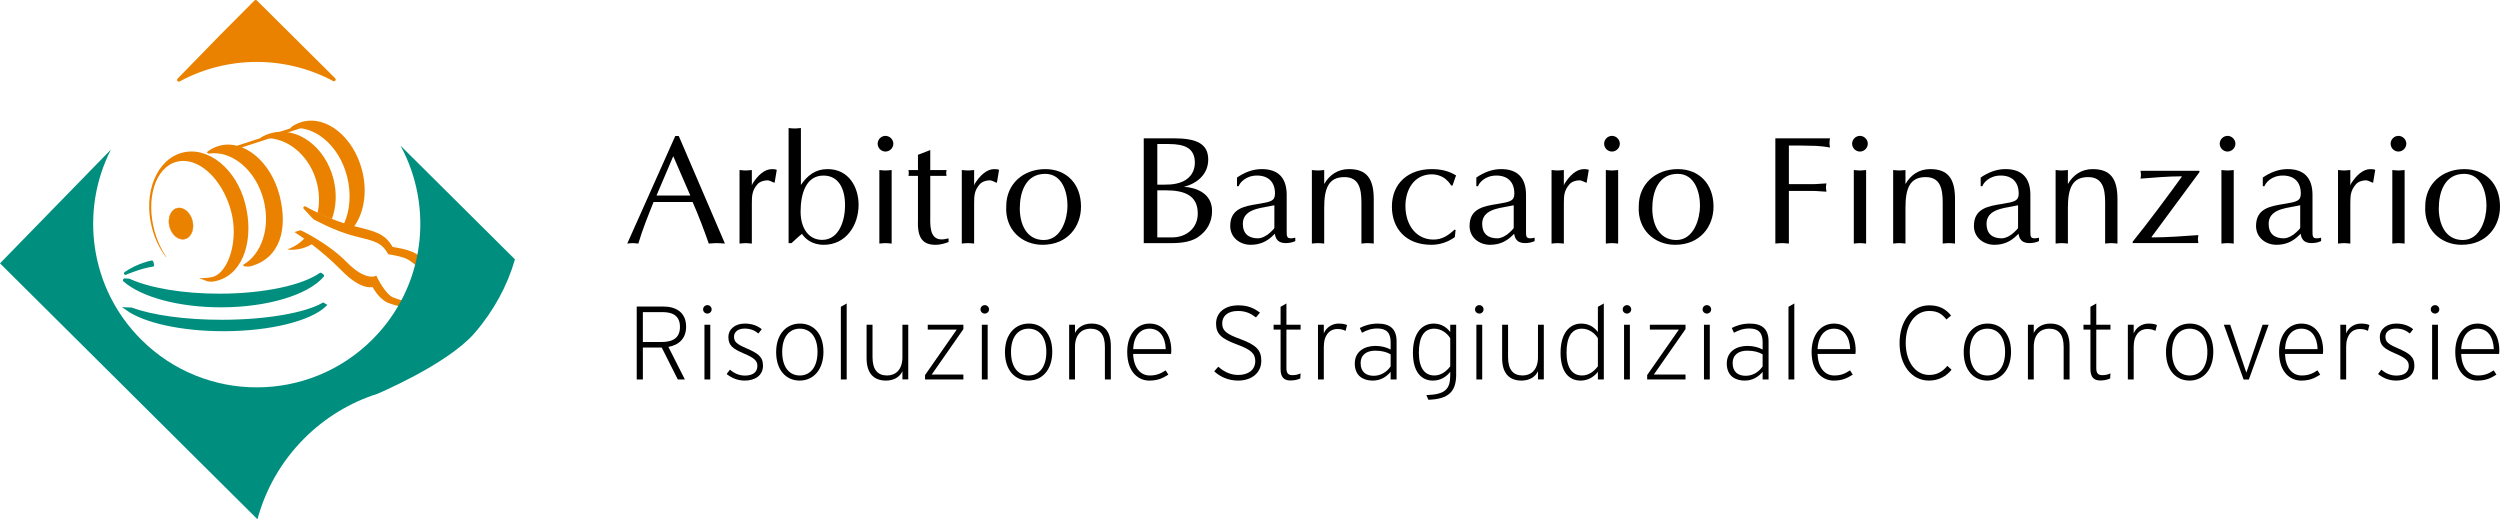 <?xml version="1.0" encoding="utf-8"?>
<!-- Generator: Adobe Illustrator 23.0.1, SVG Export Plug-In . SVG Version: 6.00 Build 0)  -->
<svg version="1.1" id="Livello_1" xmlns="http://www.w3.org/2000/svg" xmlns:xlink="http://www.w3.org/1999/xlink" x="0px" y="0px"
	 width="252.442px" height="52.433px" viewBox="0 0 252.442 52.433"
	 style="enable-background:new 0 0 252.442 52.433;" xml:space="preserve">
<style type="text/css">
	.st0{fill:#EA8200;}
	.st1{fill:none;stroke:#EA8200;stroke-width:0.351;stroke-linecap:round;stroke-linejoin:round;}
	.st2{fill:none;stroke:#EA8200;stroke-width:0.297;stroke-linecap:round;stroke-linejoin:round;}
	.st3{fill:none;stroke:#EA8200;stroke-width:0.344;}
	.st4{fill:none;stroke:#EA8200;stroke-width:0.036;}
	.st5{fill:none;stroke:#EA8200;stroke-width:0.311;}
	.st6{fill:#008F7F;}
	.st7{fill:none;stroke:#008F7F;stroke-width:0.357;stroke-linecap:round;stroke-linejoin:round;}
	.st8{fill:none;stroke:#008F7F;stroke-width:0.323;}
	.st9{fill:none;stroke:#008F7F;stroke-width:0.306;stroke-linecap:round;stroke-linejoin:round;}
</style>
<path class="st0" d="M33.723,8.029L25.82,0.175l-3.423,3.44l-4.343,4.455
	C22.923,5.429,28.839,5.413,33.723,8.029"/>
<path class="st1" d="M33.723,8.029L25.82,0.175l-3.423,3.44l-4.343,4.455
	C22.923,5.429,28.839,5.413,33.723,8.029z"/>
<path class="st0" d="M46.645,30.58c-1.526-1.333-4.616-4.026-5.264-4.441
	c-0.646-0.412-2.075-0.594-2.075-0.594c-0.696-1.197-1.388-1.334-3.421-1.837
	c-2.031-0.503-4.155-1.697-4.155-1.697l-0.952-1.033c0,0,2.463,1.384,4.815,1.968
	c2.354,0.582,3.157,0.741,3.963,2.128c0,0,1.657,0.21,2.406,0.689
	c0.748,0.481,4.233,3.787,6,5.333L46.645,30.58"/>
<path class="st2" d="M46.645,30.58c-1.526-1.333-4.616-4.026-5.264-4.441
	c-0.646-0.412-2.075-0.594-2.075-0.594c-0.696-1.197-1.388-1.334-3.421-1.837
	c-2.031-0.503-4.155-1.697-4.155-1.697l-0.952-1.033c0,0,2.463,1.384,4.815,1.968
	c2.354,0.582,3.157,0.741,3.963,2.128c0,0,1.657,0.21,2.406,0.689
	c0.748,0.481,4.233,3.787,6,5.333L46.645,30.58z"/>
<path class="st0" d="M47.233,33.2c-3.47-1.69-7.197-2.431-7.985-2.779
	c-0.966-0.424-1.535-1.642-1.535-1.642s-1.034,0.528-3.125-1.609
	c-2.09-2.132-4.446-3.679-4.446-3.679l0.2-0.058c0,0,2.67,1.24,4.565,3.174
	c1.891,1.933,3.006,1.447,3.006,1.447s0.83,1.747,1.706,2.133
	c0.705,0.311,4.153,1.187,7.321,2.765L47.233,33.2"/>
<path class="st3" d="M47.233,33.2c-3.47-1.69-7.197-2.431-7.985-2.779
	c-0.966-0.424-1.535-1.642-1.535-1.642s-1.034,0.528-3.125-1.609
	c-2.09-2.132-4.446-3.679-4.446-3.679l0.2-0.058c0,0,2.67,1.24,4.565,3.174
	c1.891,1.933,3.006,1.447,3.006,1.447s0.83,1.747,1.706,2.133
	c0.705,0.311,4.153,1.187,7.321,2.765L47.233,33.2z"/>
<path class="st0" d="M34.728,22.605c0.61-1.32,0.765-3.042,0.315-4.795
	c-0.817-3.188-3.373-5.254-5.748-4.832l0.193-0.206
	c0.327-0.219,0.688-0.384,1.077-0.484c2.464-0.629,5.15,1.597,6,4.918
	c0.564,2.204,0.18,4.356-0.863,5.739"/>
<path class="st0" d="M17.119,22.876c0.222,0.859,0.915,1.423,1.554,1.259
	c0.636-0.162,0.975-0.992,0.754-1.85c-0.22-0.859-0.915-1.424-1.552-1.261
	C17.238,21.186,16.9,22.016,17.119,22.876"/>
<path class="st4" d="M17.119,22.876c0.222,0.859,0.915,1.423,1.554,1.259
	c0.636-0.162,0.975-0.992,0.754-1.85c-0.22-0.859-0.915-1.424-1.552-1.261
	C17.238,21.186,16.9,22.016,17.119,22.876z"/>
<path class="st0" d="M16.786,25.948c-0.491-0.733-0.895-1.604-1.167-2.569
	c-0.923-3.287,0.049-6.435,2.172-7.031c2.125-0.597,4.593,1.585,5.516,4.873
	c0.849,3.019-0.242,6.243-1.768,6.726c0,0-0.713,0.193-1.423,0.112
	c0,0,0.417,0.22,0.794,0.326c0.192,0.054,0.463,0.136,1.175-0.084
	c2.567-0.797,3.577-4.229,2.676-7.74c-0.901-3.509-3.739-5.816-6.34-5.148
	c-2.603,0.667-3.983,4.055-3.084,7.564c0.293,1.147,0.794,2.166,1.427,2.994"/>
<path class="st0" d="M20.873,15.374c0.387-0.314,0.827-0.542,1.314-0.667
	c2.463-0.63,5.168,1.626,6.046,5.043c0.872,3.417,0.017,6.319-2.877,7.122
	c-0.226,0.062-0.467,0.058-0.716,0.01l-0.108-0.13
	c1.88-1.053,2.806-3.766,2.09-6.548c-0.779-3.04-3.228-5.064-5.582-4.69"/>
<path class="st0" d="M32.063,21.52c0.212-0.952,0.205-2-0.066-3.055
	c-0.715-2.786-3.019-4.656-5.366-4.508l-0.41,0.018
	c0.397-0.29,0.835-0.448,1.223-0.546c2.61-0.669,5.399,1.398,6.223,4.621
	c0.372,1.444,0.284,2.875-0.156,4.075L32.063,21.52"/>
<path class="st0" d="M30.909,23.889c-0.507,0.589-1.147,1.038-1.887,1.287l0.169,0.038
	c0.413,0.028,0.833-0.011,1.245-0.116c0.469-0.121,0.897-0.32,1.284-0.585"/>
<line class="st5" x1="30.321" y1="12.795" x2="23.161" y2="15.131"/>
<path class="st6" d="M32.372,27.72c-1.759,1.237-5.646,2.104-10.163,2.113
	c-3.806,0.008-7.17-0.593-9.191-1.519l-0.424-0.022
	c1.746,1.524,5.469,2.571,9.776,2.563c4.678-0.012,8.663-1.266,10.168-3.015
	L32.372,27.72"/>
<path class="st7" d="M32.372,27.72c-1.759,1.237-5.646,2.104-10.163,2.113
	c-3.806,0.008-7.17-0.593-9.191-1.519l-0.424-0.022
	c1.746,1.524,5.469,2.571,9.776,2.563c4.678-0.012,8.663-1.266,10.168-3.015
	L32.372,27.72z"/>
<path class="st6" d="M32.635,30.724c-1.762,1.01-5.651,1.716-10.166,1.728
	c-3.806,0.009-7.17-0.481-9.19-1.236l-0.424-0.017
	c1.744,1.24,5.466,2.093,9.774,2.084c4.681-0.011,8.662-1.035,10.17-2.461
	L32.635,30.724"/>
<path class="st8" d="M32.635,30.724c-1.762,1.01-5.651,1.716-10.166,1.728
	c-3.806,0.009-7.17-0.481-9.19-1.236l-0.424-0.017
	c1.744,1.24,5.466,2.093,9.774,2.084c4.681-0.011,8.662-1.035,10.17-2.461
	L32.635,30.724z"/>
<path class="st6" d="M15.33,26.459c0,0-1.365,0.244-2.66,1.144c0,0,1.571-0.676,2.739-0.827
	C15.44,26.774,15.33,26.459,15.33,26.459"/>
<path class="st9" d="M15.33,26.459c0,0-1.365,0.244-2.66,1.144c0,0,1.571-0.676,2.739-0.827
	C15.44,26.774,15.33,26.459,15.33,26.459z"/>
<path d="M73.202,24.595c-0.295-0.015-0.543-0.047-0.808-0.047
	c-0.295,0-0.559,0.032-0.824,0.047c-0.449-1.29-1.009-2.781-1.631-4.195h-3.945
	c-0.545,1.367-1.104,2.734-1.538,4.195c-0.217-0.015-0.389-0.047-0.575-0.047
	c-0.201,0-0.373,0.032-0.544,0.047l4.848-10.859h0.356L73.202,24.595
	 M67.983,15.77l-1.693,3.977h3.418L67.983,15.77z"/>
<path d="M74.676,17.169c0.203,0.015,0.403,0.046,0.62,0.046
	c0.203,0,0.39-0.032,0.623-0.046v1.554l0.077-0.187
	c0.513-0.807,1.181-1.46,1.957-1.46c0.219,0,0.342,0.016,0.482,0.078
	l-0.217,1.304c-0.234-0.061-0.467-0.248-0.73-0.248
	c-0.341,0-0.762,0.125-0.995,0.388c-0.544,0.622-0.574,1.136-0.574,1.974v4.025
	c-0.233-0.016-0.42-0.048-0.623-0.048c-0.216,0-0.417,0.032-0.62,0.048V17.169"
	/>
<path d="M79.63,12.928c0.201,0.015,0.403,0.047,0.621,0.047
	c0.202,0,0.389-0.032,0.622-0.047v5.749c0.652-0.965,1.476-1.602,2.687-1.602
	c2.191,0,3.138,1.879,3.138,3.606c0,2.066-1.274,4.038-3.511,4.038
	c-1.273,0-1.927-0.683-2.206-1.102c-0.374,0.278-0.699,0.621-1.056,0.931h-0.295
	V12.928 M80.842,21.38c0,1.677,0.823,2.842,2.174,2.842
	c1.756,0,2.315-2.035,2.315-3.479c0-1.677-0.637-2.999-2.159-3.014
	C81.4,17.713,80.842,19.531,80.842,21.38z"/>
<path d="M89.415,15.304c-0.435,0-0.792-0.358-0.792-0.792
	c0-0.434,0.358-0.792,0.792-0.792c0.419,0,0.792,0.358,0.792,0.792
	C90.207,14.946,89.834,15.304,89.415,15.304 M90.037,24.596
	c-0.233-0.016-0.419-0.048-0.622-0.048c-0.217,0-0.418,0.032-0.621,0.048v-7.427
	c0.203,0.015,0.404,0.046,0.621,0.046c0.202,0,0.389-0.032,0.622-0.046V24.596z"/>
<path d="M93.935,15.151v2.019h1.648c-0.048,0.216-0.048,0.434,0,0.59h-1.648v3.898
	c0,0.948-0.14,2.518,1.151,2.518c0.232,0,0.465-0.062,0.698-0.107v0.371
	c-0.419,0.157-0.854,0.28-1.304,0.28c-1.181,0-1.865-0.544-1.787-2.439v-4.521
	h-0.963c0.046-0.202,0.046-0.388,0-0.59h0.963v-1.538L93.935,15.151"/>
<path d="M97.12,17.169c0.202,0.015,0.405,0.046,0.622,0.046
	c0.202,0,0.389-0.032,0.623-0.046v1.554l0.077-0.187
	c0.513-0.807,1.181-1.46,1.959-1.46c0.217,0,0.341,0.016,0.481,0.078
	l-0.218,1.304c-0.233-0.061-0.467-0.248-0.73-0.248
	c-0.342,0-0.761,0.125-0.994,0.388C98.393,19.219,98.364,19.733,98.364,20.571v4.025
	c-0.234-0.016-0.42-0.048-0.623-0.048c-0.217,0-0.419,0.032-0.622,0.048V17.169"
	/>
<path d="M105.554,17.076c2.127,0,3.603,1.475,3.603,3.79
	c0,1.971-1.32,3.853-3.882,3.853c-2.098,0-3.808-1.539-3.667-3.9
	C101.608,18.582,103.317,17.076,105.554,17.076 M102.975,21.052
	c0,1.538,0.652,3.184,2.424,3.184c1.817,0,2.392-2.237,2.392-3.449
	c0-1.398-0.527-3.232-2.252-3.232C103.565,17.556,102.975,19.405,102.975,21.052z"/>
<path d="M115.493,13.967h3.046c2.282,0,3.464,0.545,3.464,2.146
	c0,1.458-1.087,2.407-2.455,2.747c1.21,0.08,2.843,0.638,2.843,2.441
	c0,1.104-0.497,2.004-1.398,2.625c-0.917,0.638-2.208,0.638-3.278,0.622h-2.223
	V13.967 M116.861,18.644c0.885,0,1.755,0.062,2.595-0.326
	c0.761-0.358,1.197-1.04,1.197-1.88c0-1.475-1.01-1.895-2.641-1.895h-1.15
	V18.644z M116.861,23.973h1.477c1.521,0,2.609-0.994,2.609-2.407
	c0-1.834-1.336-2.347-3.216-2.347h-0.87V23.973z"/>
<path d="M129.926,23.291c0,0.604-0.048,0.916,0.868,0.714v0.34
	c-0.108,0.047-0.293,0.124-0.466,0.154c-0.807,0.141-1.476,0.017-1.599-0.9
	l-0.141,0.141c-0.651,0.653-1.367,0.979-2.299,0.979
	c-1.102,0-2.065-0.746-2.065-1.896c0-1.771,1.414-2.004,2.875-2.237
	c1.226-0.203,1.645-0.295,1.645-1.041c0-1.15-0.652-1.818-1.817-1.818
	c-1.134,0-1.739,0.73-1.848,1.073h-0.172v-0.871
	c0.746-0.512,1.585-0.854,2.501-0.854c1.632,0,2.518,0.854,2.518,2.608V23.291
	 M128.682,20.727l-0.543,0.107c-1.057,0.202-2.641,0.358-2.641,1.772
	c0,0.979,0.575,1.46,1.522,1.46c0.419,0,0.946-0.294,1.243-0.591
	c0.108-0.108,0.419-0.372,0.419-0.481V20.727z"/>
<path d="M132.47,17.169c0.202,0.015,0.404,0.046,0.622,0.046
	c0.202,0,0.389-0.032,0.622-0.046v1.414c0.543-0.948,1.398-1.507,2.501-1.507
	c1.802,0,2.501,0.979,2.501,3.03v4.49c-0.234-0.016-0.42-0.048-0.622-0.048
	c-0.217,0-0.419,0.032-0.622,0.048V20.462c0-1.444-0.265-2.579-1.725-2.579
	c-1.631,0-2.034,1.197-2.034,3.108v3.604c-0.233-0.016-0.42-0.048-0.622-0.048
	c-0.217,0-0.419,0.032-0.622,0.048V17.169"/>
<path d="M146.669,18.738h-0.124c-0.125-0.171-0.249-0.374-0.42-0.512
	c-0.356-0.405-1.009-0.623-1.538-0.623c-1.802,0-2.672,1.554-2.672,3.186
	c0,1.988,1.134,3.402,2.827,3.402c0.901,0,1.492-0.419,2.144-1.01l0.095,0.047
	l-0.078,0.714c-0.7,0.512-1.522,0.777-2.376,0.777
	c-2.594,0-3.977-1.677-3.977-3.853c0-2.408,1.709-3.79,4.023-3.79
	c0.886,0,1.693,0.17,2.455,0.637L146.669,18.738"/>
<path d="M154.092,23.291c0,0.604-0.046,0.916,0.871,0.714v0.34
	c-0.11,0.047-0.295,0.124-0.467,0.154c-0.807,0.141-1.476,0.017-1.6-0.9
	l-0.139,0.141c-0.653,0.653-1.367,0.979-2.3,0.979
	c-1.102,0-2.065-0.746-2.065-1.896c0-1.771,1.412-2.004,2.873-2.237
	c1.228-0.203,1.647-0.295,1.647-1.041c0-1.15-0.652-1.818-1.817-1.818
	c-1.134,0-1.74,0.73-1.849,1.073h-0.171v-0.871
	c0.746-0.512,1.585-0.854,2.502-0.854c1.632,0,2.516,0.854,2.516,2.608V23.291
	 M152.85,20.727l-0.544,0.107c-1.056,0.202-2.641,0.358-2.641,1.772
	c0,0.979,0.574,1.46,1.523,1.46c0.419,0,0.948-0.294,1.242-0.591
	c0.109-0.108,0.42-0.372,0.42-0.481V20.727z"/>
<path d="M156.669,17.169c0.201,0.015,0.405,0.046,0.621,0.046
	c0.202,0,0.388-0.032,0.622-0.046v1.554l0.079-0.187
	c0.512-0.807,1.18-1.46,1.957-1.46c0.218,0,0.343,0.016,0.483,0.078
	l-0.218,1.304c-0.234-0.061-0.467-0.248-0.73-0.248
	c-0.342,0-0.762,0.125-0.993,0.388c-0.546,0.622-0.577,1.136-0.577,1.974v4.025
	c-0.234-0.016-0.42-0.048-0.622-0.048c-0.216,0-0.419,0.032-0.621,0.048V17.169"/>
<path d="M162.774,15.304c-0.435,0-0.793-0.358-0.793-0.792
	c0-0.434,0.358-0.792,0.793-0.792c0.419,0,0.792,0.358,0.792,0.792
	C163.566,14.946,163.193,15.304,162.774,15.304 M163.395,24.596
	c-0.232-0.016-0.419-0.048-0.621-0.048c-0.218,0-0.419,0.032-0.622,0.048v-7.427
	c0.202,0.015,0.403,0.046,0.622,0.046c0.202,0,0.389-0.032,0.621-0.046V24.596z"/>
<path d="M169.422,17.076c2.129,0,3.604,1.475,3.604,3.79
	c0,1.971-1.32,3.853-3.883,3.853c-2.097,0-3.806-1.539-3.667-3.9
	C165.476,18.582,167.186,17.076,169.422,17.076 M166.843,21.052
	c0,1.538,0.652,3.184,2.424,3.184c1.817,0,2.393-2.237,2.393-3.449
	c0-1.398-0.528-3.232-2.253-3.232C167.434,17.556,166.843,19.405,166.843,21.052z"/>
<path d="M179.269,13.967h5.516c-0.017,0.172-0.047,0.311-0.047,0.466
	c0,0.157,0.03,0.311,0.047,0.466c-0.466-0.093-0.933-0.139-1.399-0.17
	l-1.554-0.031h-1.196v3.898h2.409c0.465,0,0.916-0.062,1.382-0.077
	c-0.016,0.124-0.047,0.264-0.047,0.403c0,0.123,0.031,0.266,0.047,0.435
	c-0.466-0.015-0.916-0.077-1.382-0.077h-2.409v5.314
	c-0.248-0.015-0.467-0.047-0.683-0.047c-0.232,0-0.466,0.032-0.684,0.047V13.967"
	/>
<path d="M187.812,15.304c-0.434,0-0.791-0.358-0.791-0.792
	c0-0.434,0.357-0.792,0.791-0.792c0.42,0,0.793,0.358,0.793,0.792
	C188.605,14.946,188.232,15.304,187.812,15.304 M188.434,24.596
	c-0.233-0.016-0.419-0.048-0.622-0.048c-0.217,0-0.42,0.032-0.621,0.048v-7.427
	c0.201,0.014,0.404,0.046,0.621,0.046c0.203,0,0.389-0.032,0.622-0.046V24.596z"/>
<path d="M191.165,17.169c0.202,0.014,0.405,0.046,0.622,0.046
	c0.201,0,0.39-0.032,0.621-0.046v1.414c0.544-0.948,1.398-1.507,2.502-1.507
	c1.802,0,2.501,0.979,2.501,3.03v4.49c-0.231-0.016-0.418-0.048-0.621-0.048
	c-0.217,0-0.42,0.032-0.622,0.048V20.462c0-1.444-0.265-2.579-1.725-2.579
	c-1.63,0-2.035,1.197-2.035,3.108v3.604c-0.231-0.016-0.42-0.048-0.621-0.048
	c-0.217,0-0.42,0.032-0.622,0.048V17.169"/>
<path d="M205.021,23.291c0,0.604-0.045,0.915,0.87,0.714v0.34
	c-0.108,0.047-0.295,0.124-0.465,0.154c-0.809,0.141-1.477,0.017-1.602-0.9
	l-0.141,0.141c-0.651,0.653-1.366,0.979-2.296,0.979
	c-1.104,0-2.068-0.746-2.068-1.896c0-1.771,1.413-2.004,2.875-2.237
	c1.227-0.203,1.646-0.295,1.646-1.041c0-1.15-0.653-1.818-1.818-1.818
	c-1.135,0-1.738,0.73-1.85,1.073h-0.17v-0.871
	c0.746-0.512,1.585-0.854,2.501-0.854c1.632,0,2.517,0.854,2.517,2.608V23.291
	 M203.778,20.727l-0.542,0.107c-1.058,0.202-2.643,0.358-2.643,1.772
	c0,0.979,0.574,1.46,1.524,1.46c0.419,0,0.947-0.294,1.242-0.591
	c0.106-0.108,0.418-0.372,0.418-0.481V20.727z"/>
<path d="M207.569,17.169c0.2,0.014,0.403,0.046,0.622,0.046
	c0.201,0,0.388-0.032,0.619-0.046v1.414c0.547-0.948,1.4-1.507,2.502-1.507
	c1.803,0,2.503,0.979,2.503,3.03v4.49c-0.233-0.016-0.42-0.048-0.623-0.048
	c-0.219,0-0.42,0.032-0.622,0.048V20.462c0-1.444-0.265-2.579-1.725-2.579
	c-1.63,0-2.035,1.197-2.035,3.108v3.604c-0.231-0.016-0.418-0.048-0.619-0.048
	c-0.219,0-0.422,0.032-0.622,0.048V17.169"/>
<path d="M217.259,23.926v0.047c1.57,0,3.155-0.125,4.725-0.233
	c-0.015,0.154-0.047,0.279-0.047,0.403c0,0.14,0.032,0.279,0.047,0.404h-6.633
	v-0.14c1.552-1.911,3.852-5.017,4.953-6.555v-0.048
	c-1.382,0-2.778,0.125-4.163,0.234c0.017-0.109,0.047-0.249,0.047-0.388
	c0-0.124-0.03-0.249-0.047-0.406h5.951v0.14L217.259,23.926"/>
<path d="M224.933,15.304c-0.433,0-0.793-0.358-0.793-0.792
	c0-0.434,0.36-0.792,0.793-0.792c0.419,0,0.792,0.358,0.792,0.792
	C225.725,14.946,225.352,15.304,224.933,15.304 M225.555,24.596
	c-0.233-0.016-0.418-0.048-0.622-0.048c-0.218,0-0.418,0.032-0.621,0.048v-7.427
	c0.203,0.014,0.403,0.046,0.621,0.046c0.204,0,0.389-0.032,0.622-0.046V24.596z"/>
<path d="M233.509,23.291c0,0.604-0.045,0.915,0.87,0.714v0.34
	c-0.108,0.047-0.297,0.124-0.465,0.154c-0.809,0.141-1.479,0.017-1.602-0.9
	l-0.141,0.141c-0.651,0.653-1.366,0.979-2.298,0.979
	c-1.105,0-2.066-0.746-2.066-1.896c0-1.771,1.415-2.004,2.873-2.237
	c1.227-0.203,1.648-0.295,1.648-1.041c0-1.15-0.653-1.818-1.818-1.818
	c-1.135,0-1.741,0.73-1.85,1.073h-0.17v-0.871
	c0.746-0.512,1.583-0.854,2.501-0.854c1.632,0,2.517,0.854,2.517,2.608V23.291
	 M232.268,20.727l-0.545,0.107c-1.057,0.202-2.642,0.358-2.642,1.772
	c0,0.979,0.575,1.46,1.521,1.46c0.422,0,0.948-0.294,1.243-0.591
	c0.11-0.108,0.422-0.372,0.422-0.481V20.727z"/>
<path d="M236.085,17.169c0.203,0.014,0.405,0.046,0.622,0.046
	c0.201,0,0.388-0.032,0.621-0.046v1.554l0.078-0.187
	c0.512-0.807,1.179-1.46,1.957-1.46c0.218,0,0.343,0.016,0.481,0.078
	l-0.217,1.304c-0.233-0.061-0.467-0.248-0.731-0.248
	c-0.342,0-0.76,0.124-0.993,0.388c-0.545,0.622-0.575,1.136-0.575,1.974v4.025
	c-0.233-0.016-0.42-0.048-0.621-0.048c-0.217,0-0.419,0.032-0.622,0.048V17.169"/>
<path d="M242.188,15.304c-0.434,0-0.79-0.358-0.79-0.792
	c0-0.434,0.356-0.792,0.79-0.792c0.422,0,0.795,0.358,0.795,0.792
	C242.983,14.946,242.61,15.304,242.188,15.304 M242.811,24.596
	c-0.233-0.016-0.418-0.048-0.623-0.048c-0.215,0-0.418,0.032-0.62,0.048v-7.427
	c0.202,0.014,0.405,0.046,0.62,0.046c0.205,0,0.39-0.032,0.623-0.046V24.596z"/>
<path d="M248.839,17.076c2.128,0,3.603,1.475,3.603,3.79
	c0,1.971-1.318,3.853-3.883,3.853c-2.097,0-3.807-1.539-3.666-3.9
	C244.893,18.582,246.601,17.076,248.839,17.076 M246.261,21.052
	c0,1.538,0.649,3.184,2.423,3.184c1.818,0,2.392-2.237,2.392-3.449
	c0-1.398-0.528-3.232-2.252-3.232C246.851,17.556,246.261,19.405,246.261,21.052z"/>
<path d="M67.492,35.03l1.663,3.285h-0.714l-1.621-3.221h-1.905v3.221h-0.621v-7.365
	h2.652c1.336,0,2.336,0.599,2.336,2.041C69.282,34.148,68.586,34.832,67.492,35.03
	 M66.914,31.516h-2v3.02h1.883c1.233,0,1.863-0.484,1.863-1.526
	C68.66,31.958,68.019,31.516,66.914,31.516z"/>
<path d="M71.438,31.664c-0.252,0-0.441-0.189-0.441-0.42
	c0-0.242,0.188-0.433,0.441-0.433c0.222,0,0.422,0.19,0.422,0.433
	C71.86,31.474,71.66,31.664,71.438,31.664 M71.722,38.315h-0.589v-5.525h0.589
	V38.315z"/>
<path d="M75.214,38.43c-0.736,0-1.314-0.251-1.841-0.663l0.337-0.441
	c0.431,0.378,0.936,0.599,1.515,0.599c0.821,0,1.252-0.368,1.252-0.979
	c0-0.527-0.326-0.81-1.368-1.252c-1.126-0.483-1.558-0.81-1.558-1.662
	c0-0.789,0.674-1.358,1.653-1.358c0.767,0,1.325,0.242,1.715,0.569l-0.337,0.43
	c-0.4-0.315-0.79-0.494-1.41-0.494c-0.663,0-1.053,0.358-1.053,0.811
	c0,0.546,0.296,0.767,1.294,1.198c1.073,0.474,1.632,0.801,1.632,1.736
	C77.046,37.946,76.193,38.43,75.214,38.43"/>
<path d="M80.75,38.43c-1.336,0-2.377-1.011-2.377-2.873c0-1.863,1.073-2.884,2.408-2.884
	c1.336,0,2.368,0.99,2.368,2.852C83.149,37.387,82.086,38.43,80.75,38.43
	 M80.76,33.189c-1.041,0-1.777,0.801-1.777,2.346
	c0,1.559,0.736,2.38,1.777,2.38c1.043,0,1.79-0.822,1.79-2.38
	C82.55,33.99,81.802,33.189,80.76,33.189z"/>
<polyline points="84.907,38.315 84.907,30.978 85.496,30.643 85.496,38.315 84.907,38.315 "/>
<path d="M91.124,38.315V37.483c-0.273,0.599-0.882,0.947-1.662,0.947
	c-1.179,0-1.957-0.674-1.957-2.262v-3.379h0.599v3.272
	c0,1.284,0.527,1.853,1.474,1.853c0.789,0,1.545-0.505,1.545-1.842v-3.284h0.59
	v5.525H91.124"/>
<polyline points="93.407,38.315 93.407,37.873 96.606,33.284 93.681,33.284 93.681,32.789 
	97.279,32.789 97.279,33.232 94.081,37.82 97.279,37.82 97.279,38.315 
	93.407,38.315 "/>
<path d="M99.448,31.664c-0.252,0-0.441-0.189-0.441-0.42
	c0-0.242,0.189-0.433,0.441-0.433c0.222,0,0.422,0.19,0.422,0.433
	C99.87,31.474,99.669,31.664,99.448,31.664 M99.732,38.315h-0.589v-5.525h0.589
	V38.315z"/>
<path d="M103.856,38.43c-1.335,0-2.378-1.011-2.378-2.873
	c0-1.863,1.073-2.884,2.41-2.884c1.337,0,2.367,0.99,2.367,2.852
	C106.255,37.387,105.193,38.43,103.856,38.43 M103.867,33.189
	c-1.042,0-1.779,0.801-1.779,2.346c0,1.559,0.737,2.38,1.779,2.38
	c1.041,0,1.789-0.822,1.789-2.38C105.656,33.99,104.908,33.189,103.867,33.189z"/>
<path d="M111.569,38.315v-3.274c0-1.283-0.516-1.852-1.474-1.852
	c-0.789,0-1.546,0.505-1.546,1.841v3.285h-0.59v-5.525h0.59v0.832
	c0.295-0.589,0.895-0.948,1.663-0.948c1.168,0,1.957,0.674,1.957,2.264v3.377
	H111.569"/>
<path d="M118.252,35.736h-3.831c0.052,1.368,0.705,2.179,1.683,2.179
	c0.684,0,1.094-0.19,1.601-0.517l0.272,0.433
	c-0.62,0.389-1.104,0.6-1.934,0.6c-1.054,0-2.221-0.812-2.221-2.896
	c0-1.787,0.979-2.861,2.252-2.861c1.378,0,2.199,1.095,2.199,2.735
	C118.272,35.557,118.263,35.653,118.252,35.736 M116.073,33.189
	c-0.915,0-1.578,0.695-1.651,2.063h3.293
	C117.662,33.99,117.094,33.189,116.073,33.189z"/>
<path d="M125.016,38.43c-0.979,0-1.811-0.379-2.409-0.937l0.41-0.463
	c0.589,0.514,1.231,0.832,2.02,0.832c0.99,0,1.715-0.495,1.715-1.4
	c0-0.768-0.442-1.167-1.862-1.683c-1.589-0.591-2.095-1.075-2.095-2.105
	c0-1.093,0.864-1.841,2.242-1.841c0.979,0,1.589,0.284,2.189,0.736l-0.401,0.484
	c-0.537-0.409-1.043-0.652-1.83-0.652c-1.096,0-1.579,0.578-1.579,1.242
	c0,0.684,0.305,1.05,1.809,1.588c1.632,0.601,2.137,1.125,2.137,2.2
	C127.362,37.62,126.426,38.43,125.016,38.43"/>
<path d="M130.288,38.419c-0.632,0-0.979-0.336-0.979-1.147V33.284h-0.704v-0.495h0.704
	v-1.811l0.59-0.335v2.146h1.431v0.495h-1.431v3.895
	c0,0.494,0.169,0.703,0.609,0.703c0.326,0,0.559-0.062,0.821-0.178l-0.031,0.515
	C131.003,38.346,130.699,38.419,130.288,38.419"/>
<path d="M135.875,33.41c-0.231-0.115-0.473-0.189-0.842-0.189
	c-0.738,0-1.358,0.579-1.358,1.798v3.296h-0.589v-5.524h0.589v0.874
	c0.232-0.589,0.842-0.991,1.473-0.991c0.412,0,0.684,0.054,0.874,0.149
	L135.875,33.41"/>
<path d="M140.423,38.315v-0.769c-0.411,0.496-1.011,0.885-1.811,0.885
	c-0.894,0-1.81-0.421-1.81-1.727c0-1.23,1-1.777,2.095-1.777
	c0.621,0,1.168,0.169,1.526,0.369v-0.747c0-0.958-0.432-1.38-1.347-1.38
	c-0.611,0-1.084,0.178-1.547,0.432l-0.22-0.484
	c0.484-0.253,1.094-0.442,1.809-0.442c1.2,0,1.905,0.494,1.905,1.8v3.84
	H140.423 M140.423,35.779c-0.39-0.222-0.854-0.369-1.558-0.369
	c-0.885,0-1.474,0.433-1.474,1.253c0,0.914,0.58,1.283,1.316,1.283
	c0.757,0,1.346-0.409,1.715-0.947V35.779z"/>
<path d="M144.23,40.367l-0.2-0.473c1.894-0.054,2.41-0.59,2.41-2v-0.348
	c-0.39,0.496-0.979,0.885-1.747,0.885c-1.148,0-2.02-0.842-2.02-2.81
	c0-1.978,0.904-2.947,2.095-2.947c0.725,0,1.282,0.335,1.672,0.853v-0.736h0.599
	v5.03C147.04,39.514,146.303,40.303,144.23,40.367 M146.44,34.148
	c-0.337-0.537-0.927-0.959-1.62-0.959c-1.011,0-1.547,0.812-1.547,2.421
	c0,1.546,0.589,2.304,1.567,2.304c0.642,0,1.19-0.378,1.6-0.926V34.148z"/>
<path d="M149.385,31.664c-0.251,0-0.442-0.189-0.442-0.42
	c0-0.242,0.191-0.433,0.442-0.433c0.222,0,0.421,0.19,0.421,0.433
	C149.807,31.474,149.607,31.664,149.385,31.664 M149.669,38.315h-0.589v-5.525h0.589
	V38.315z"/>
<path d="M155.3,38.315V37.483c-0.273,0.599-0.884,0.947-1.663,0.947
	c-1.179,0-1.956-0.674-1.956-2.262v-3.379h0.598v3.272
	c0,1.284,0.527,1.853,1.474,1.853c0.789,0,1.547-0.505,1.547-1.842v-3.283h0.59
	v5.525H155.3"/>
<path d="M161.35,38.315v-0.769c-0.39,0.496-0.979,0.885-1.748,0.885
	c-1.147,0-2.021-0.842-2.021-2.81c0-1.978,0.907-2.947,2.096-2.947
	c0.726,0,1.283,0.335,1.673,0.853v-2.547l0.599-0.337v7.671H161.35
	 M161.35,34.148c-0.336-0.537-0.927-0.959-1.621-0.959
	c-1.011,0-1.545,0.812-1.545,2.421c0,1.546,0.587,2.304,1.566,2.304
	c0.642,0,1.19-0.378,1.6-0.926V34.148z"/>
<path d="M164.295,31.664c-0.253,0-0.441-0.189-0.441-0.42
	c0-0.242,0.189-0.433,0.441-0.433c0.222,0,0.421,0.19,0.421,0.433
	C164.717,31.474,164.517,31.664,164.295,31.664 M164.58,38.315h-0.589v-5.525h0.589
	V38.315z"/>
<polyline points="166.325,38.315 166.325,37.873 169.524,33.284 166.599,33.284 
	166.599,32.789 170.198,32.789 170.198,33.232 166.999,37.82 170.198,37.82 
	170.198,38.315 166.325,38.315 "/>
<path d="M172.366,31.664c-0.253,0-0.442-0.189-0.442-0.42
	c0-0.242,0.188-0.433,0.442-0.433c0.222,0,0.422,0.19,0.422,0.433
	C172.788,31.474,172.588,31.664,172.366,31.664 M172.65,38.315h-0.589v-5.525h0.589
	V38.315z"/>
<path d="M177.985,38.315v-0.769c-0.411,0.496-1.011,0.885-1.809,0.885
	c-0.895,0-1.811-0.421-1.811-1.727c0-1.23,0.999-1.777,2.095-1.777
	c0.619,0,1.167,0.169,1.525,0.369v-0.747c0-0.958-0.431-1.38-1.346-1.38
	c-0.61,0-1.085,0.178-1.548,0.432l-0.222-0.484
	c0.485-0.253,1.095-0.442,1.811-0.442c1.199,0,1.904,0.494,1.904,1.8v3.84
	H177.985 M177.985,35.779c-0.39-0.222-0.851-0.369-1.557-0.369
	c-0.884,0-1.473,0.433-1.473,1.253c0,0.914,0.578,1.283,1.314,1.283
	c0.759,0,1.348-0.409,1.715-0.947V35.779z"/>
<polyline points="180.595,38.315 180.595,30.978 181.184,30.643 181.184,38.315 
	180.595,38.315 "/>
<path d="M187.359,35.736h-3.829c0.051,1.368,0.704,2.179,1.683,2.179
	c0.684,0,1.094-0.19,1.599-0.517l0.274,0.433
	c-0.621,0.388-1.105,0.6-1.935,0.6c-1.054,0-2.221-0.812-2.221-2.896
	c0-1.787,0.978-2.861,2.251-2.861c1.378,0,2.199,1.095,2.199,2.735
	C187.38,35.557,187.369,35.653,187.359,35.736 M185.181,33.189
	c-0.915,0-1.579,0.695-1.651,2.063h3.293
	C186.769,33.99,186.202,33.189,185.181,33.189z"/>
<path d="M194.79,38.43c-1.789,0-2.978-1.588-2.978-3.789
	c0-2.231,1.229-3.809,2.998-3.809c0.957,0,1.653,0.336,2.2,1.03l-0.465,0.4
	c-0.474-0.6-0.944-0.862-1.747-0.862c-1.376,0-2.365,1.294-2.365,3.22
	c0,1.936,1.007,3.242,2.365,3.242c0.77,0,1.337-0.318,1.841-0.917l0.422,0.39
	C196.535,37.999,195.756,38.43,194.79,38.43"/>
<path d="M200.669,38.43c-1.337,0-2.38-1.011-2.38-2.873
	c0-1.863,1.075-2.884,2.41-2.884c1.34,0,2.368,0.99,2.368,2.852
	C203.068,37.387,202.006,38.43,200.669,38.43 M200.682,33.189
	c-1.043,0-1.78,0.801-1.78,2.346c0,1.559,0.737,2.38,1.78,2.38
	c1.038,0,1.785-0.822,1.785-2.38C202.467,33.99,201.72,33.189,200.682,33.189z"/>
<path d="M208.381,38.315v-3.274c0-1.283-0.514-1.852-1.475-1.852
	c-0.788,0-1.544,0.505-1.544,1.841v3.285h-0.59v-5.525h0.59v0.832
	c0.293-0.589,0.894-0.948,1.663-0.948c1.165,0,1.954,0.673,1.954,2.264v3.377
	H208.381"/>
<path d="M212.066,38.419c-0.631,0-0.981-0.336-0.981-1.147V33.284h-0.702v-0.495h0.702
	v-1.811L211.676,30.643v2.146h1.432v0.495H211.676v3.895
	c0,0.494,0.168,0.703,0.61,0.703c0.326,0,0.558-0.062,0.821-0.178l-0.03,0.515
	C212.781,38.346,212.475,38.419,212.066,38.419"/>
<path d="M217.653,33.41c-0.231-0.115-0.474-0.189-0.842-0.189
	c-0.735,0-1.358,0.579-1.358,1.798v3.296h-0.59v-5.524h0.59v0.874
	c0.232-0.589,0.842-0.991,1.475-0.991c0.41,0,0.685,0.054,0.873,0.149
	L217.653,33.41"/>
<path d="M221.095,38.43c-1.338,0-2.38-1.011-2.38-2.873
	c0-1.863,1.073-2.884,2.41-2.884c1.335,0,2.367,0.99,2.367,2.852
	C223.493,37.387,222.43,38.43,221.095,38.43 M221.105,33.189
	c-1.042,0-1.779,0.801-1.779,2.346c0,1.559,0.737,2.38,1.779,2.38
	c1.04,0,1.788-0.822,1.788-2.38C222.893,33.99,222.145,33.189,221.105,33.189z"/>
<polyline points="226.554,38.325 224.556,32.789 225.197,32.789 226.661,37.146 
	226.829,37.63 226.998,37.146 228.469,32.789 229.08,32.789 227.082,38.325 
	226.554,38.325 "/>
<path d="M234.562,35.736h-3.832c0.054,1.368,0.707,2.179,1.686,2.179
	c0.685,0,1.094-0.19,1.598-0.517l0.274,0.433
	c-0.621,0.388-1.104,0.6-1.934,0.6c-1.057,0-2.222-0.812-2.222-2.896
	c0-1.787,0.977-2.861,2.251-2.861c1.378,0,2.199,1.095,2.199,2.735
	C234.582,35.557,234.572,35.653,234.562,35.736 M232.383,33.189
	c-0.916,0-1.577,0.695-1.653,2.063h3.295
	C233.972,33.99,233.405,33.189,232.383,33.189z"/>
<path d="M239.106,33.41c-0.231-0.115-0.471-0.189-0.842-0.189
	c-0.735,0-1.357,0.579-1.357,1.798v3.296h-0.588v-5.524h0.588v0.874
	c0.232-0.589,0.842-0.991,1.475-0.991c0.411,0,0.684,0.054,0.872,0.149
	L239.106,33.41"/>
<path d="M241.967,38.43c-0.735,0-1.315-0.251-1.839-0.663l0.333-0.441
	c0.435,0.378,0.939,0.599,1.518,0.599c0.819,0,1.252-0.368,1.252-0.979
	c0-0.527-0.326-0.81-1.368-1.253c-1.125-0.483-1.557-0.809-1.557-1.662
	c0-0.789,0.674-1.357,1.652-1.357c0.769,0,1.325,0.242,1.714,0.568l-0.335,0.43
	c-0.399-0.315-0.791-0.494-1.409-0.494c-0.666,0-1.055,0.358-1.055,0.811
	c0,0.546,0.295,0.767,1.296,1.198c1.071,0.474,1.628,0.801,1.628,1.736
	C243.797,37.946,242.948,38.43,241.967,38.43"/>
<path d="M245.893,31.664c-0.254,0-0.442-0.189-0.442-0.42
	c0-0.242,0.188-0.433,0.442-0.433c0.221,0,0.42,0.19,0.42,0.433
	C246.313,31.474,246.114,31.664,245.893,31.664 M246.177,38.315h-0.59v-5.525h0.59
	V38.315z"/>
<path d="M252.354,35.736h-3.83c0.052,1.368,0.705,2.179,1.684,2.179
	c0.685,0,1.094-0.19,1.6-0.517l0.274,0.433
	c-0.62,0.388-1.106,0.6-1.936,0.6c-1.055,0-2.222-0.812-2.222-2.896
	c0-1.787,0.978-2.861,2.251-2.861c1.378,0,2.199,1.095,2.199,2.735
	C252.374,35.557,252.364,35.653,252.354,35.736 M250.175,33.189
	c-0.914,0-1.577,0.695-1.651,2.063h3.293
	C251.764,33.99,251.197,33.189,250.175,33.189z"/>
<path class="st6" d="M40.441,14.706c3.401,6.254,2.473,14.243-2.808,19.545
	c-6.434,6.464-16.895,6.489-23.362,0.052c-5.212-5.188-6.236-12.987-3.068-19.203
	L0,26.591l25.997,25.842c0.809-2.991,2.383-5.82,4.732-8.169
	c2.145-2.145,4.689-3.643,7.394-4.504c0.014-0.006,0.026-0.012,0.043-0.019
	c0.205-0.087,0.497-0.221,0.864-0.386c0.722-0.33,1.717-0.81,2.801-1.387
	c2.17-1.157,4.684-2.724,6.065-4.307c1.989-2.289,3.355-4.864,4.101-7.474
	L40.441,14.706"/>
</svg>
